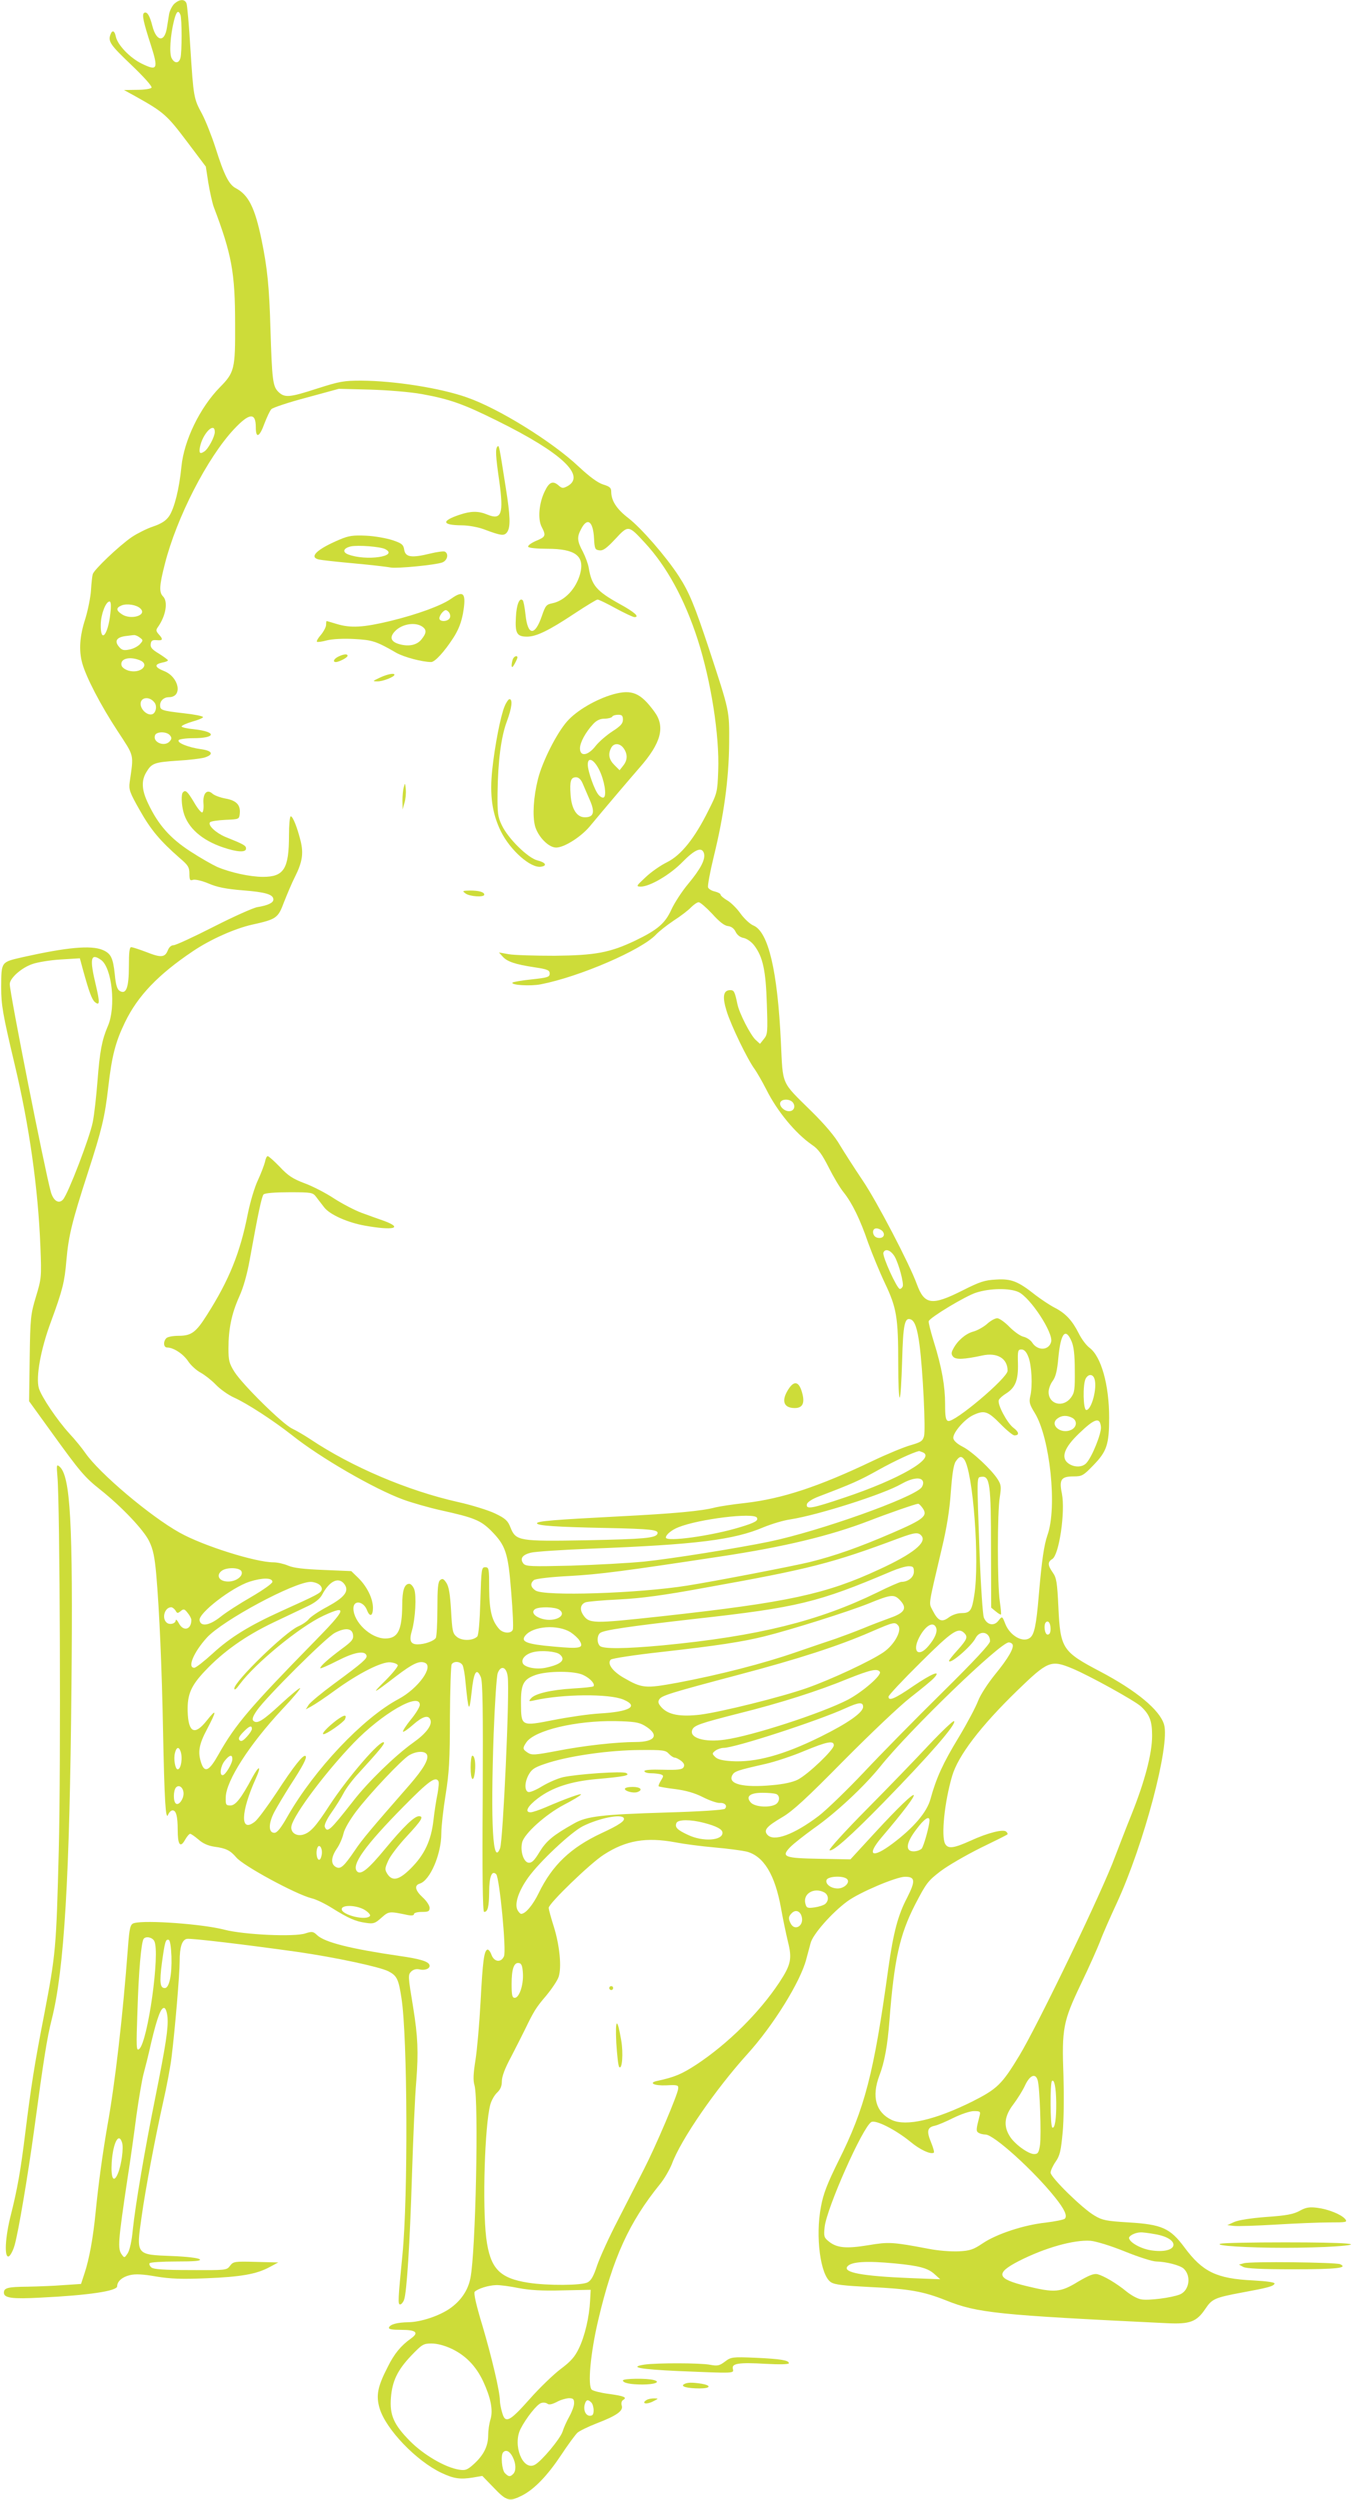 <?xml version="1.0" standalone="no"?>
<!DOCTYPE svg PUBLIC "-//W3C//DTD SVG 20010904//EN"
 "http://www.w3.org/TR/2001/REC-SVG-20010904/DTD/svg10.dtd">
<svg version="1.0" xmlns="http://www.w3.org/2000/svg"
 width="698pt" height="1280pt" viewBox="0 0 698 1280"
 preserveAspectRatio="xMidYMid meet">
<g transform="translate(0,1280) scale(0.1,-0.1)"
fill="#cddc39" stroke="none">
<path d="M892 12780 c-11 -11 -23 -35 -26 -52 -3 -18 -8 -49 -11 -69 -12 -78
-54 -73 -75 9 -13 52 -27 75 -42 66 -12 -8 -4 -46 35 -166 39 -122 33 -133
-47 -94 -61 30 -124 96 -133 139 -6 30 -18 35 -27 11 -14 -36 -1 -54 105 -155
66 -63 109 -111 105 -118 -4 -6 -36 -11 -74 -11 l-67 -1 60 -33 c143 -80 160
-95 261 -229 l98 -130 13 -84 c8 -47 20 -101 27 -121 93 -245 110 -338 110
-602 1 -229 -3 -247 -78 -323 -102 -104 -184 -272 -197 -407 -11 -113 -36
-213 -63 -253 -16 -23 -38 -38 -82 -53 -33 -11 -82 -36 -109 -54 -63 -43 -193
-166 -200 -190 -3 -10 -7 -47 -9 -82 -2 -34 -15 -100 -29 -146 -29 -89 -34
-162 -16 -227 19 -71 95 -217 179 -345 90 -138 85 -117 64 -266 -5 -37 0 -52
53 -145 56 -99 103 -155 206 -245 40 -34 47 -45 47 -78 0 -32 3 -37 19 -31 11
3 46 -5 79 -19 44 -19 90 -28 175 -35 117 -9 157 -21 157 -47 0 -17 -28 -30
-82 -39 -20 -3 -121 -48 -223 -100 -102 -52 -195 -95 -206 -95 -12 0 -23 -10
-29 -25 -15 -38 -35 -40 -108 -11 -37 14 -73 26 -80 26 -9 0 -12 -27 -12 -98
0 -110 -14 -146 -47 -126 -13 8 -20 30 -25 83 -9 87 -20 109 -63 127 -60 25
-184 13 -408 -37 -113 -26 -110 -22 -111 -154 0 -91 8 -138 69 -395 75 -314
120 -633 132 -935 6 -156 5 -162 -23 -255 -27 -90 -29 -106 -32 -315 l-3 -220
112 -155 c150 -208 172 -234 254 -299 109 -87 221 -205 249 -263 20 -41 28
-80 36 -168 16 -183 29 -481 35 -805 7 -350 13 -461 26 -427 5 12 15 22 23 22
18 0 26 -31 26 -100 0 -76 13 -94 37 -52 10 18 22 32 27 32 4 0 23 -13 42 -29
22 -20 49 -32 81 -37 61 -8 82 -19 113 -55 37 -44 306 -189 385 -209 23 -5 70
-28 105 -50 85 -53 121 -69 174 -76 38 -6 47 -3 79 26 39 34 39 34 135 14 21
-4 32 -2 32 5 0 6 17 11 40 11 34 0 40 3 40 21 0 12 -16 36 -35 53 -39 36 -45
62 -15 71 53 17 110 151 110 257 0 35 10 124 22 198 18 113 22 178 22 395 1
143 5 266 9 273 12 18 45 15 56 -5 5 -10 12 -49 15 -88 15 -151 19 -159 31
-51 11 105 25 129 47 79 10 -22 12 -160 10 -615 -3 -396 0 -588 7 -588 19 0
25 25 26 102 0 79 14 113 36 91 17 -17 53 -392 40 -420 -15 -34 -50 -30 -64 7
-6 17 -16 29 -21 27 -17 -6 -24 -57 -35 -267 -6 -113 -18 -247 -26 -298 -11
-69 -13 -104 -5 -130 22 -82 6 -855 -21 -987 -12 -63 -50 -118 -107 -157 -54
-37 -147 -68 -210 -69 -59 -1 -94 -11 -100 -27 -3 -9 15 -12 62 -12 77 0 93
-14 51 -44 -52 -37 -86 -78 -120 -147 -52 -101 -60 -146 -41 -211 32 -107 188
-270 318 -331 62 -29 95 -34 161 -23 l47 8 59 -61 c65 -68 80 -72 143 -40 64
32 131 102 201 207 35 53 73 105 84 115 11 10 55 31 98 48 102 39 138 64 129
91 -4 12 -1 24 7 29 22 13 6 20 -73 31 -40 5 -79 15 -87 21 -23 19 -7 190 33
359 75 318 158 499 315 693 23 28 50 75 62 105 46 125 225 384 389 565 130
144 269 367 299 483 6 23 16 60 22 82 11 45 109 156 188 214 62 46 251 126
296 126 52 0 54 -21 11 -106 -48 -91 -71 -180 -97 -364 -74 -538 -120 -715
-255 -985 -58 -117 -78 -169 -90 -235 -29 -152 -3 -351 51 -386 19 -13 67 -18
203 -25 197 -9 270 -22 386 -68 162 -65 262 -75 1131 -117 119 -6 153 7 198
74 34 51 49 57 187 83 131 24 163 32 167 46 2 6 -37 12 -109 16 -188 9 -259
43 -353 170 -72 97 -115 117 -285 127 -115 7 -135 11 -175 35 -61 35 -225 196
-225 220 0 10 12 36 26 56 22 32 27 55 36 151 6 63 7 191 4 289 -9 242 -2 278
89 469 41 85 85 184 99 220 13 36 52 124 85 195 139 301 274 810 242 915 -22
74 -141 173 -327 271 -194 102 -204 117 -214 330 -6 127 -10 151 -29 177 -26
37 -27 54 -2 69 35 22 67 242 49 335 -15 72 -4 88 60 88 43 0 50 4 102 58 68
70 80 106 80 243 0 168 -41 314 -101 358 -16 12 -41 45 -55 74 -34 67 -68 103
-125 132 -25 13 -68 42 -97 64 -88 70 -123 84 -201 79 -58 -3 -83 -11 -172
-56 -157 -79 -195 -74 -234 33 -37 102 -205 424 -277 530 -41 61 -93 142 -116
180 -26 46 -78 107 -147 175 -157 155 -145 128 -156 353 -17 365 -64 566 -141
598 -17 7 -46 34 -65 60 -18 26 -49 57 -68 68 -19 11 -35 25 -35 30 0 5 -13
12 -29 16 -16 3 -32 13 -35 21 -3 8 10 79 29 157 52 211 77 396 79 577 1 174
4 161 -103 487 -73 220 -101 290 -155 373 -65 100 -191 245 -258 297 -60 46
-88 89 -88 136 0 19 -8 26 -41 36 -28 9 -68 38 -127 93 -135 127 -409 297
-571 353 -135 48 -371 85 -542 86 -88 0 -110 -4 -223 -40 -145 -47 -168 -49
-201 -17 -28 28 -32 60 -40 321 -6 214 -16 315 -46 459 -34 164 -67 228 -131
262 -35 18 -60 66 -104 206 -20 62 -51 140 -69 174 -43 79 -44 86 -60 336 -7
117 -16 221 -20 231 -9 23 -36 22 -63 -3z m32 -56 c8 -20 8 -192 0 -221 -8
-29 -30 -29 -45 -1 -13 24 -7 116 12 192 12 48 22 57 33 30z m1237 -1942 c143
-26 213 -51 386 -137 330 -163 456 -282 358 -335 -21 -11 -27 -11 -43 3 -30
27 -49 20 -72 -28 -30 -61 -37 -143 -16 -183 23 -45 21 -51 -30 -72 -25 -11
-42 -24 -39 -30 3 -6 47 -10 98 -10 144 0 192 -37 168 -128 -21 -77 -79 -138
-142 -151 -31 -6 -36 -12 -54 -65 -36 -105 -73 -102 -84 8 -4 36 -10 69 -14
72 -16 17 -32 -21 -35 -86 -5 -83 5 -100 57 -100 48 0 113 32 244 119 59 39
112 71 117 71 6 0 48 -20 93 -45 46 -25 89 -45 96 -45 29 0 0 26 -75 67 -119
66 -144 95 -159 185 -3 20 -17 57 -30 83 -29 53 -31 75 -10 114 32 64 62 44
67 -44 3 -55 5 -60 27 -63 19 -3 37 10 82 58 67 72 67 72 151 -19 113 -122
204 -289 271 -496 68 -212 112 -490 105 -672 -4 -110 -5 -114 -51 -205 -70
-141 -139 -227 -211 -263 -33 -16 -83 -51 -110 -77 -48 -45 -50 -47 -25 -48
46 0 150 60 215 127 64 65 98 78 109 44 9 -30 -16 -79 -80 -156 -32 -38 -71
-98 -87 -133 -32 -70 -70 -103 -184 -158 -130 -62 -205 -76 -414 -78 -102 0
-207 3 -235 8 l-50 9 19 -21 c23 -26 64 -40 163 -55 67 -10 78 -15 78 -32 0
-18 -10 -21 -92 -30 -50 -5 -94 -13 -98 -16 -13 -13 91 -20 145 -9 197 38 517
176 590 255 14 15 54 47 90 71 36 23 76 54 89 68 14 14 31 26 39 26 8 0 39
-27 69 -59 36 -40 62 -61 81 -63 17 -2 31 -12 39 -29 8 -17 24 -29 42 -32 17
-4 40 -20 54 -39 44 -58 59 -129 64 -298 5 -145 4 -157 -15 -180 l-20 -25 -22
20 c-27 25 -85 138 -94 185 -13 62 -17 70 -36 70 -36 0 -42 -33 -19 -107 23
-75 108 -250 144 -298 12 -17 39 -64 60 -105 55 -110 148 -223 233 -282 33
-22 52 -49 86 -116 24 -48 58 -105 76 -127 44 -55 85 -139 126 -259 20 -55 58
-148 85 -205 61 -128 69 -176 69 -415 0 -99 3 -176 8 -172 4 4 9 90 12 190 5
185 13 222 44 210 21 -8 34 -47 45 -131 17 -128 32 -436 23 -467 -7 -25 -16
-31 -68 -46 -33 -9 -123 -46 -200 -83 -273 -130 -458 -191 -647 -213 -65 -7
-135 -18 -155 -23 -67 -18 -204 -31 -497 -46 -330 -17 -415 -24 -415 -35 0
-12 97 -19 355 -24 230 -5 269 -9 262 -29 -7 -23 -71 -28 -362 -34 -348 -6
-363 -4 -391 66 -13 34 -26 46 -78 71 -33 16 -119 43 -191 59 -258 58 -544
180 -755 321 -30 20 -73 45 -94 55 -49 23 -253 224 -295 290 -27 43 -31 58
-31 120 0 100 16 178 55 265 22 48 41 117 54 190 42 232 61 324 71 334 7 7 60
11 131 11 117 0 121 -1 139 -25 11 -14 28 -37 40 -52 28 -37 119 -78 209 -94
145 -26 198 -13 99 24 -29 10 -82 29 -117 42 -35 13 -98 46 -140 73 -42 28
-110 63 -151 78 -61 23 -85 39 -127 84 -29 30 -57 55 -62 55 -5 0 -11 -13 -14
-30 -4 -16 -20 -58 -36 -93 -17 -35 -40 -113 -52 -173 -39 -198 -95 -338 -209
-517 -56 -89 -80 -107 -144 -107 -29 0 -57 -5 -64 -12 -17 -17 -15 -48 4 -48
33 0 83 -33 108 -71 14 -21 43 -47 64 -58 20 -11 55 -38 77 -61 22 -23 64 -53
93 -66 67 -30 199 -116 295 -191 146 -117 425 -278 573 -332 44 -16 131 -41
194 -55 168 -37 201 -51 254 -103 76 -77 88 -112 104 -315 8 -98 12 -184 8
-193 -8 -21 -49 -19 -69 3 -38 42 -51 94 -52 207 0 103 -1 110 -20 110 -19 0
-20 -8 -25 -172 -3 -104 -9 -176 -16 -183 -22 -22 -78 -23 -104 -2 -22 18 -24
29 -30 135 -5 84 -11 122 -24 142 -14 21 -20 24 -32 14 -11 -9 -14 -42 -14
-148 0 -75 -4 -141 -8 -148 -10 -16 -57 -33 -93 -33 -37 0 -45 19 -29 72 17
59 24 178 11 211 -6 15 -17 27 -25 27 -25 0 -36 -34 -36 -107 -1 -131 -22
-173 -87 -173 -74 0 -163 84 -163 154 0 45 52 38 70 -10 14 -36 30 -29 30 13
0 48 -31 110 -75 153 l-36 35 -142 6 c-100 4 -153 10 -181 22 -21 9 -55 17
-75 17 -92 0 -362 85 -481 152 -151 84 -411 304 -483 408 -17 25 -54 70 -82
100 -62 68 -143 188 -156 232 -16 56 9 198 62 340 60 163 70 205 79 313 11
127 29 200 110 450 71 219 87 284 105 442 18 157 37 229 85 328 65 135 170
245 349 365 89 60 213 115 301 135 126 28 134 33 165 117 16 40 40 98 56 129
37 74 44 118 29 181 -17 69 -40 128 -51 128 -5 0 -9 -44 -9 -97 0 -172 -26
-213 -133 -213 -66 0 -167 22 -235 51 -24 11 -86 46 -138 80 -103 67 -164 136
-215 244 -34 70 -36 118 -9 162 27 45 41 50 160 58 58 3 120 11 138 16 49 16
40 35 -20 43 -63 9 -122 32 -113 46 3 5 36 10 73 10 120 0 123 33 5 46 -35 3
-63 10 -63 14 0 5 25 16 55 25 30 8 55 19 55 23 0 5 -45 14 -101 20 -112 13
-119 16 -119 41 0 23 19 41 45 41 72 0 53 103 -25 134 -48 19 -51 34 -10 43
17 3 30 8 30 12 0 3 -21 18 -46 34 -35 21 -45 32 -42 50 2 17 9 21 31 19 31
-3 34 4 10 30 -14 16 -15 22 -5 36 41 57 54 131 27 158 -21 21 -19 56 9 165
60 238 218 546 355 692 78 83 111 86 111 10 0 -61 19 -52 45 20 12 31 27 64
35 72 8 8 89 35 180 59 l165 45 160 -4 c93 -3 205 -12 266 -23z m-1061 -194
c0 -24 -34 -88 -54 -100 -22 -15 -28 -8 -22 23 14 70 76 132 76 77z m-535
-930 c-12 -112 -51 -155 -49 -55 1 53 26 117 45 117 7 0 9 -20 4 -62z m154 26
c37 -35 -51 -61 -97 -28 -28 19 -28 32 1 44 27 11 77 3 96 -16z m-4 -148 c19
-14 19 -15 1 -35 -10 -11 -35 -24 -54 -27 -29 -6 -39 -3 -54 16 -23 28 -10 47
35 53 18 2 37 5 43 5 5 1 19 -4 29 -12z m-1 -116 c58 -22 6 -72 -56 -54 -19 6
-34 17 -36 28 -7 33 40 46 92 26z m76 -216 c17 -19 8 -58 -13 -62 -25 -5 -57
26 -57 54 0 34 45 40 70 8z m80 -169 c10 -12 10 -18 0 -30 -26 -32 -90 -6 -76
30 7 20 60 20 76 0z m-353 -1150 c57 -40 78 -243 35 -340 -30 -70 -41 -128
-53 -284 -6 -75 -16 -168 -24 -207 -15 -77 -126 -367 -152 -396 -22 -25 -50
-7 -63 40 -31 113 -210 1016 -210 1063 0 30 60 84 117 103 26 9 92 20 145 23
l97 6 16 -59 c31 -113 46 -153 61 -165 25 -21 26 -4 5 86 -33 137 -27 167 26
130z m3543 -730 c16 -20 6 -45 -19 -45 -26 0 -52 27 -45 45 8 19 48 19 64 0z
m460 -660 c16 -20 1 -39 -26 -33 -27 5 -32 48 -6 48 11 0 25 -7 32 -15z m62
-130 c21 -37 47 -135 41 -152 -3 -7 -9 -13 -15 -13 -14 0 -91 168 -84 186 9
23 38 13 58 -21z m634 -181 c61 -29 179 -209 167 -255 -12 -45 -69 -47 -97 -4
-8 13 -28 26 -44 30 -16 3 -48 26 -72 50 -24 25 -53 45 -63 45 -11 0 -35 -13
-53 -30 -19 -16 -51 -34 -72 -39 -38 -11 -80 -47 -101 -89 -10 -18 -10 -27 0
-39 14 -16 56 -14 149 6 77 17 130 -15 130 -78 0 -37 -275 -269 -305 -257 -12
4 -15 23 -15 85 0 93 -17 190 -58 321 -16 52 -28 99 -26 105 8 20 189 129 243
146 71 23 172 24 217 3z m271 -251 c12 -27 17 -70 17 -150 1 -98 -1 -115 -20
-140 -40 -53 -114 -34 -114 29 0 16 9 41 21 57 15 20 23 52 29 120 12 124 36
155 67 84z m-221 -80 c17 -41 23 -148 10 -203 -7 -30 -3 -43 23 -85 78 -127
116 -484 65 -626 -18 -52 -29 -131 -44 -304 -13 -157 -23 -205 -46 -222 -36
-26 -101 11 -125 70 -17 43 -16 43 -37 17 -23 -29 -59 -20 -74 18 -5 15 -15
155 -21 312 -15 427 -16 404 9 408 43 6 49 -37 49 -367 l1 -303 23 -19 c13
-11 25 -18 27 -16 2 1 -1 32 -6 67 -13 86 -13 459 0 534 8 52 7 63 -10 90 -31
50 -132 144 -180 168 -28 14 -46 31 -48 43 -4 27 57 98 102 119 56 26 74 21
138 -44 32 -33 65 -60 73 -60 26 0 24 17 -4 38 -33 24 -85 122 -76 143 3 8 20
23 38 34 47 30 62 68 60 153 -2 66 0 72 18 72 14 0 25 -12 35 -37z m339 -114
c15 -45 -15 -159 -42 -159 -16 0 -19 131 -3 161 14 25 37 24 45 -2z m-114
-199 c27 -15 24 -48 -6 -62 -53 -24 -113 27 -69 59 21 16 48 17 75 3z m147
-47 c3 -32 -45 -153 -75 -185 -20 -22 -61 -23 -91 -2 -41 29 -23 81 55 155 80
77 106 84 111 32z m-914 -129 c73 -28 -119 -139 -401 -233 -166 -56 -196 -61
-191 -34 2 11 26 27 63 41 168 64 207 81 305 136 81 45 175 89 207 96 1 0 8
-3 17 -6z m213 -36 c46 -59 81 -524 52 -698 -12 -78 -21 -90 -66 -90 -19 0
-47 -9 -64 -22 -36 -27 -55 -19 -83 36 -20 41 -25 10 48 321 24 100 39 193 45
283 7 92 14 141 25 158 18 27 29 30 43 12z m-211 -113 c4 -8 0 -23 -7 -32 -44
-53 -521 -223 -779 -277 -165 -34 -503 -88 -640 -102 -80 -8 -249 -17 -375
-21 -206 -5 -231 -4 -244 10 -20 25 -7 45 36 56 21 6 160 15 308 21 545 21
733 45 886 110 39 16 101 35 137 40 142 22 480 130 567 181 55 31 102 38 111
14z m-2 -136 c29 -41 9 -58 -158 -130 -167 -72 -291 -116 -421 -148 -77 -19
-490 -99 -625 -120 -248 -40 -735 -56 -778 -25 -25 17 -28 36 -8 53 8 7 84 16
182 21 159 9 279 25 774 100 326 49 561 106 759 182 103 40 239 87 253 88 4 0
14 -10 22 -21z m-848 -50 c9 -15 -9 -26 -86 -49 -143 -44 -380 -77 -380 -53 0
15 31 40 65 53 105 42 384 76 401 49z m843 -93 c29 -34 -44 -93 -216 -172
-273 -127 -468 -169 -1113 -240 -359 -39 -373 -39 -405 9 -17 27 -12 52 13 62
9 4 87 11 172 15 116 6 228 21 440 60 537 96 650 125 995 254 81 30 98 31 114
12z m-39 -184 c0 -28 -29 -52 -64 -52 -7 0 -63 -24 -123 -54 -301 -147 -610
-224 -1098 -271 -194 -18 -307 -19 -323 -3 -16 16 -15 53 1 66 17 15 148 34
482 72 532 59 633 84 1010 244 33 14 72 26 88 26 23 0 27 -4 27 -28z m-3443 1
c10 -25 -33 -55 -76 -51 -41 3 -55 33 -25 55 26 19 93 17 101 -4z m158 -53 c0
-8 -48 -42 -108 -77 -59 -34 -131 -80 -159 -103 -56 -44 -100 -51 -106 -17 -7
36 164 168 256 198 66 21 117 21 117 -1z m371 -15 c22 -34 -3 -65 -89 -112
-42 -22 -85 -51 -95 -63 -9 -12 -34 -29 -55 -38 -68 -30 -327 -282 -327 -318
0 -11 10 -3 28 22 79 107 308 295 429 351 126 58 117 34 -48 -134 -331 -338
-403 -423 -489 -575 -48 -86 -71 -98 -89 -47 -19 56 -13 95 29 174 51 97 51
110 -1 45 -62 -79 -95 -63 -98 48 -2 85 17 130 88 205 94 100 207 180 351 249
69 33 149 71 179 85 35 17 59 36 70 56 39 74 88 96 117 52z m-131 1 c10 -7 16
-20 12 -28 -6 -16 -23 -25 -207 -108 -163 -74 -261 -134 -351 -217 -44 -40
-86 -73 -94 -73 -37 0 -3 80 64 154 80 88 446 285 532 286 14 0 34 -6 44 -14z
m2974 -80 c38 -40 25 -64 -49 -90 -36 -13 -99 -37 -140 -54 -41 -17 -104 -40
-140 -53 -36 -12 -128 -43 -206 -70 -164 -57 -390 -115 -602 -155 -169 -31
-183 -30 -280 26 -56 33 -84 72 -64 92 6 6 123 24 259 39 286 32 415 52 528
80 137 34 431 127 533 168 115 47 131 49 161 17z m-3710 -53 c8 -15 11 -15 26
-3 15 13 20 12 36 -9 11 -13 19 -29 19 -36 0 -50 -41 -61 -64 -17 -8 15 -15
22 -16 16 0 -18 -31 -26 -46 -13 -27 22 -11 79 23 79 6 0 16 -8 22 -17z m1966
4 c40 -30 -23 -64 -86 -47 -43 12 -61 36 -38 51 22 13 103 11 124 -4z m2515
-98 c0 -19 -5 -29 -15 -29 -15 0 -22 50 -9 63 12 12 24 -4 24 -34z m-780 17
c20 -25 -20 -98 -75 -136 -65 -45 -269 -140 -391 -183 -133 -47 -440 -123
-548 -137 -101 -12 -162 -1 -197 36 -18 20 -21 29 -13 42 13 20 51 32 409 127
303 80 510 147 675 219 118 51 123 52 140 32z m194 -11 c8 -21 -7 -55 -39 -93
-50 -60 -85 -31 -49 41 32 63 74 88 88 52z m-1872 -23 c18 -12 39 -31 46 -43
24 -39 4 -43 -135 -30 -138 12 -169 25 -142 57 40 48 165 57 231 16z m-1114
-14 c3 -22 -6 -33 -55 -69 -70 -52 -113 -90 -113 -101 0 -4 39 13 88 38 86 44
140 54 149 27 5 -15 -20 -37 -164 -143 -64 -47 -123 -96 -132 -109 l-15 -24
29 16 c17 9 71 45 120 81 121 88 241 149 285 144 18 -2 35 -8 37 -15 2 -6 -27
-42 -64 -79 -75 -74 -65 -70 57 24 83 63 117 79 145 68 49 -18 -33 -132 -134
-186 -182 -97 -430 -359 -568 -600 -35 -62 -54 -85 -68 -85 -31 0 -31 48 0
107 15 28 51 88 80 134 68 104 88 144 80 152 -11 11 -60 -51 -150 -189 -46
-69 -95 -136 -110 -147 -76 -60 -73 48 5 221 30 66 18 71 -17 7 -58 -109 -87
-145 -113 -145 -23 0 -25 4 -24 42 2 84 120 269 289 450 54 57 95 106 92 109
-2 3 -46 -33 -97 -80 -95 -88 -124 -106 -143 -87 -7 7 -2 23 19 53 45 66 354
374 399 397 54 28 89 24 93 -11z m3130 10 c20 -20 14 -33 -33 -86 -25 -27 -45
-53 -45 -56 0 -24 114 73 136 116 22 43 74 32 74 -16 0 -14 -81 -101 -243
-261 -134 -132 -316 -317 -405 -412 -89 -94 -193 -194 -230 -222 -127 -96
-231 -134 -263 -95 -19 23 -3 42 77 89 53 31 123 95 314 289 139 140 288 282
345 326 55 43 109 87 119 99 38 42 -12 22 -109 -44 -93 -64 -125 -77 -125 -53
0 7 73 85 163 174 164 163 194 183 225 152z m247 -58 c10 -16 -21 -71 -90
-155 -37 -46 -74 -103 -86 -134 -11 -30 -56 -115 -100 -188 -80 -132 -114
-206 -144 -315 -18 -67 -86 -147 -194 -228 -105 -79 -136 -62 -56 32 236 277
213 292 -35 23 l-125 -136 -157 3 c-182 3 -199 10 -152 59 16 17 71 60 122 97
113 79 257 214 338 314 152 190 616 638 660 638 7 0 16 -4 19 -10z m-2319 -51
c33 -27 10 -51 -68 -68 -50 -12 -113 1 -121 23 -9 22 16 47 53 56 42 11 118 4
136 -11z m2624 -72 c87 -36 322 -166 353 -195 45 -42 57 -75 57 -150 0 -91
-37 -232 -105 -402 -30 -74 -67 -171 -84 -215 -63 -174 -396 -864 -491 -1021
-89 -147 -113 -170 -239 -234 -191 -95 -341 -130 -415 -95 -81 39 -103 119
-63 226 27 70 42 154 52 284 24 310 52 437 130 590 58 112 67 124 131 173 38
29 130 82 204 119 74 36 137 67 139 70 3 2 0 8 -6 14 -14 14 -93 -5 -184 -47
-87 -39 -114 -42 -129 -15 -21 39 -3 215 36 347 30 103 144 253 331 435 159
154 174 161 283 116z m-2890 -42 c11 -78 -24 -839 -39 -879 -37 -95 -49 122
-33 584 6 157 15 298 21 313 16 42 45 32 51 -18z m1906 24 c10 -17 -88 -102
-163 -142 -133 -69 -492 -186 -631 -205 -104 -15 -183 9 -167 50 9 23 37 33
237 84 213 53 408 115 563 179 113 45 149 53 161 34z m-1517 -17 c35 -17 60
-46 50 -57 -3 -3 -51 -8 -105 -11 -112 -7 -195 -26 -215 -51 -13 -15 -11 -16
16 -10 147 33 385 35 458 4 80 -34 33 -62 -123 -71 -52 -3 -157 -18 -233 -33
-169 -33 -168 -34 -169 85 -1 97 12 123 74 145 62 22 204 22 247 -1z m-839
-152 c0 -10 -21 -45 -46 -75 -25 -31 -43 -59 -40 -62 3 -3 26 13 52 36 49 43
78 51 88 25 11 -27 -22 -71 -89 -118 -92 -66 -231 -201 -306 -298 -120 -153
-133 -165 -146 -132 -3 9 10 38 34 72 22 31 50 76 62 99 11 23 47 71 79 105
105 115 134 150 128 156 -17 16 -184 -178 -279 -323 -71 -110 -99 -140 -137
-150 -36 -9 -65 15 -57 47 16 62 173 272 317 422 146 152 340 264 340 196z
m2270 -10 c0 -29 -78 -84 -220 -154 -188 -93 -332 -132 -455 -124 -45 3 -71 9
-83 22 -16 16 -16 18 2 32 11 8 30 14 42 14 58 0 484 139 624 203 68 31 90 33
90 7z m-1121 -95 c80 -47 60 -85 -44 -85 -97 0 -269 -19 -405 -46 -112 -21
-126 -22 -147 -9 -27 18 -28 23 -7 54 43 61 252 111 454 108 95 -2 121 -6 149
-22z m-2009 -18 c0 -7 -12 -25 -26 -40 -19 -21 -29 -26 -37 -18 -8 8 -3 19 18
41 31 32 45 38 45 17z m2980 -84 c0 -23 -132 -149 -185 -176 -26 -13 -72 -23
-130 -28 -151 -14 -229 6 -205 51 11 20 25 25 171 58 48 11 136 40 195 65 121
50 154 56 154 30z m-3346 -29 c13 -33 3 -94 -14 -94 -13 0 -22 54 -14 84 7 29
19 34 28 10z m2501 -14 c10 -11 24 -20 30 -20 7 0 22 -8 34 -17 15 -13 18 -22
11 -33 -7 -11 -29 -14 -104 -12 -63 2 -96 -1 -96 -7 0 -6 15 -11 34 -11 19 0
42 -3 51 -6 14 -6 14 -8 0 -31 -9 -14 -14 -27 -12 -30 3 -2 41 -9 84 -14 54
-7 98 -19 142 -41 35 -18 74 -31 87 -30 26 2 41 -15 26 -30 -6 -6 -126 -14
-299 -19 -329 -10 -409 -19 -473 -56 -107 -60 -142 -89 -177 -146 -27 -45 -40
-57 -57 -55 -25 4 -43 60 -32 104 11 45 120 143 213 192 46 24 85 47 88 53 6
9 -76 -20 -180 -65 -33 -14 -68 -26 -78 -26 -32 0 -15 32 38 72 73 55 166 86
298 98 146 13 176 19 154 31 -18 11 -248 -5 -323 -21 -27 -6 -75 -27 -107 -46
-32 -20 -64 -33 -72 -30 -21 8 -18 55 5 93 16 27 33 36 102 58 117 36 311 63
464 64 119 1 133 -1 149 -19z m-1238 -6 c9 -24 -19 -72 -90 -154 -201 -230
-243 -280 -279 -334 -58 -85 -74 -99 -98 -86 -27 15 -25 50 5 94 14 20 29 55
34 77 5 24 33 71 66 115 72 94 231 262 270 286 37 22 83 24 92 2z m-997 -21
c0 -23 -36 -83 -50 -83 -17 0 -11 46 11 74 24 30 39 34 39 9z m1055 -113 c4
-6 1 -34 -4 -63 -6 -28 -16 -90 -21 -136 -12 -106 -46 -178 -116 -248 -60 -60
-94 -68 -120 -29 -14 23 -14 28 4 68 10 24 54 81 96 126 76 82 88 102 61 102
-23 0 -79 -54 -171 -165 -88 -107 -126 -137 -145 -118 -32 32 40 132 236 331
131 133 165 157 180 132z m-1305 -64 c0 -29 -24 -61 -38 -52 -16 9 -15 69 0
84 16 16 38 -3 38 -32z m3034 -2 c22 -8 20 -41 -3 -54 -34 -18 -106 -12 -126
10 -28 31 -5 50 60 50 30 0 60 -3 69 -6z m-780 -123 c9 -14 -23 -36 -114 -78
-158 -74 -252 -164 -321 -306 -30 -62 -68 -107 -90 -107 -5 0 -13 9 -19 20
-16 31 5 96 55 166 58 81 220 233 280 263 82 41 196 64 209 42z m1566 -13 c-1
-30 -29 -130 -40 -144 -7 -7 -25 -14 -41 -14 -45 0 -39 44 14 113 40 54 67 72
67 45z m-1155 -12 c65 -17 95 -33 95 -51 0 -40 -100 -47 -176 -11 -56 26 -69
39 -60 61 7 19 73 19 141 1z m-145 -100 c41 -8 131 -20 200 -26 69 -6 142 -16
163 -21 88 -23 146 -118 177 -292 10 -56 26 -132 35 -169 22 -87 16 -118 -44
-209 -102 -154 -261 -312 -422 -419 -78 -51 -114 -66 -202 -85 -49 -10 -18
-26 46 -23 57 3 62 1 60 -17 -2 -30 -115 -295 -174 -410 -28 -55 -88 -172
-133 -260 -46 -88 -94 -194 -108 -235 -18 -55 -31 -78 -49 -87 -30 -16 -205
-17 -302 -2 -150 23 -197 73 -217 230 -20 166 -8 573 21 683 6 21 21 48 35 61
17 16 24 33 24 58 0 24 16 67 47 124 25 49 57 111 70 138 47 97 57 114 110
176 29 35 58 78 64 97 16 49 5 161 -25 257 -14 44 -26 87 -26 96 0 22 214 229
282 272 114 74 218 91 368 63z m-1812 -60 c-2 -15 -7 -28 -13 -29 -12 -2 -19
38 -10 60 9 25 27 1 23 -31z m2690 -128 c17 -17 -14 -48 -48 -48 -35 0 -65 23
-57 44 8 19 86 23 105 4z m-117 -68 c23 -13 25 -43 4 -60 -8 -6 -32 -14 -54
-17 -37 -5 -41 -3 -47 21 -12 50 45 83 97 56z m-2353 -90 c18 -11 30 -25 27
-30 -17 -27 -145 4 -145 34 0 24 77 21 118 -4z m2238 -36 c11 -45 -35 -73 -56
-35 -14 27 -13 37 5 55 20 20 44 10 51 -20z m-1428 -291 c3 -58 -19 -123 -42
-123 -13 0 -16 13 -16 71 0 77 12 112 38 107 13 -2 18 -16 20 -55z m2636 -545
c11 -37 19 -280 12 -331 -6 -40 -11 -47 -30 -47 -30 0 -102 52 -126 93 -32 52
-26 102 19 161 21 28 49 72 61 99 24 51 53 63 64 25z m95 -114 c1 -82 -7 -136
-20 -128 -11 6 -12 228 -2 238 12 12 21 -33 22 -110z m-392 -66 c-19 -74 -19
-80 -6 -89 8 -5 24 -9 36 -9 42 0 246 -184 356 -322 49 -61 64 -95 50 -109 -5
-5 -49 -14 -98 -20 -113 -12 -254 -59 -324 -107 -46 -31 -64 -37 -120 -40 -38
-2 -106 3 -156 13 -185 35 -204 36 -310 18 -111 -18 -159 -14 -200 19 -25 20
-27 26 -22 74 10 96 194 511 239 538 22 13 124 -39 199 -100 49 -41 104 -67
121 -57 4 2 -3 26 -14 53 -24 58 -19 77 19 85 15 3 59 22 97 41 39 19 84 34
103 34 32 0 35 -2 30 -22z m897 -608 c134 -22 124 -101 -11 -84 -53 6 -113 37
-121 62 -4 12 29 30 58 31 8 1 41 -3 74 -9z m-153 -89 c69 -28 141 -51 160
-51 50 -1 121 -19 140 -36 41 -37 30 -113 -19 -133 -44 -17 -161 -32 -198 -25
-19 3 -53 22 -76 41 -50 41 -114 79 -148 88 -19 4 -44 -6 -100 -39 -90 -55
-119 -57 -263 -22 -153 37 -162 65 -40 128 133 68 282 110 368 104 29 -3 102
-25 176 -55z m-1178 -61 c125 -12 170 -24 204 -56 l28 -25 -155 6 c-246 10
-346 29 -320 60 20 24 97 29 243 15z m-1928 -126 c57 -11 122 -15 225 -12
l145 3 -3 -55 c-4 -83 -27 -182 -57 -244 -21 -44 -41 -67 -93 -106 -37 -28
-109 -97 -160 -155 -104 -117 -125 -127 -141 -67 -6 20 -11 47 -11 60 0 45
-41 219 -89 382 -33 108 -46 168 -40 175 16 16 71 33 109 34 19 1 71 -6 115
-15z m-340 -312 c70 -34 122 -87 159 -165 39 -84 52 -148 38 -195 -7 -22 -12
-58 -12 -82 0 -55 -23 -101 -72 -146 -35 -32 -45 -35 -77 -30 -71 11 -182 76
-252 147 -83 84 -104 133 -97 222 7 86 34 141 104 215 56 58 62 62 104 62 29
0 67 -10 105 -28z m625 -278 c0 -14 -11 -44 -24 -67 -13 -23 -29 -58 -35 -78
-12 -37 -107 -151 -142 -170 -62 -33 -115 101 -73 184 28 55 84 126 105 132
11 4 25 2 32 -3 8 -7 23 -4 47 8 19 11 47 19 63 20 22 0 27 -4 27 -26z m88 4
c7 -7 12 -25 12 -40 0 -21 -5 -28 -19 -28 -22 0 -35 30 -26 60 7 23 16 25 33
8z m-403 -278 c18 -35 19 -72 3 -88 -16 -16 -23 -15 -42 4 -16 15 -23 94 -9
107 14 15 33 6 48 -23z"/>
<path d="M2548 10514 c-12 -11 -10 -48 9 -179 23 -167 11 -200 -61 -170 -46
19 -84 19 -143 -1 -95 -32 -90 -53 12 -54 34 0 83 -9 115 -21 88 -33 102 -34
117 -14 18 26 17 79 -8 235 -32 203 -33 212 -41 204z"/>
<path d="M1739 10037 c-116 -49 -159 -90 -106 -102 12 -3 94 -12 182 -20 88
-8 172 -18 186 -21 32 -6 230 13 264 26 26 10 34 43 14 55 -5 4 -41 -1 -78
-10 -94 -23 -125 -18 -131 20 -4 26 -12 33 -60 49 -30 10 -91 21 -135 23 -67
3 -89 0 -136 -20z m234 -49 c71 -37 -98 -62 -190 -27 -31 12 -25 32 13 41 36
8 153 -1 177 -14z"/>
<path d="M2310 9734 c-50 -35 -172 -80 -312 -114 -137 -33 -202 -37 -274 -15
-27 8 -50 15 -51 15 -2 0 -3 -9 -3 -19 0 -11 -12 -34 -26 -51 -15 -17 -24 -33
-21 -36 2 -3 26 0 51 7 28 7 85 10 139 7 94 -5 113 -11 217 -71 39 -22 133
-47 178 -47 19 0 67 52 113 123 26 40 41 78 50 126 18 104 4 121 -61 75z m-6
-97 c-8 -21 -54 -23 -54 -3 0 8 7 22 16 31 14 14 19 14 31 2 7 -7 11 -21 7
-30z m-137 -49 c18 -15 16 -31 -7 -60 -23 -31 -65 -40 -113 -27 -45 12 -54 35
-25 66 37 40 110 50 145 21z"/>
<path d="M1733 9438 c-23 -11 -31 -28 -13 -28 16 0 60 23 60 32 0 11 -20 9
-47 -4z"/>
<path d="M2626 9424 c-3 -9 -6 -23 -6 -32 1 -12 5 -10 15 8 8 14 14 28 15 33
0 13 -18 7 -24 -9z"/>
<path d="M1945 9330 c-38 -18 -39 -19 -12 -19 26 -1 87 23 87 34 0 10 -37 3
-75 -15z"/>
<path d="M3141 9245 c-88 -25 -188 -83 -237 -139 -53 -60 -126 -204 -149 -295
-23 -92 -29 -188 -15 -241 15 -54 69 -110 108 -110 41 0 126 54 171 107 109
131 198 235 256 302 111 126 133 210 76 287 -71 97 -115 115 -210 89z m49
-130 c0 -20 -12 -33 -54 -60 -29 -19 -68 -52 -86 -75 -39 -50 -80 -56 -80 -12
0 30 29 83 68 125 18 19 36 27 58 27 18 0 36 5 39 10 3 6 17 10 31 10 19 0 24
-5 24 -25z m4 -147 c21 -30 20 -61 -3 -89 l-18 -23 -27 27 c-28 28 -33 56 -16
88 14 26 45 24 64 -3z m-125 -111 c26 -52 39 -131 23 -140 -5 -4 -17 2 -26 12
-21 23 -56 122 -56 156 0 42 32 27 59 -28z m-85 -69 c8 -18 24 -57 37 -86 27
-62 19 -87 -26 -87 -41 0 -68 42 -73 115 -5 71 1 90 28 90 13 0 25 -11 34 -32z"/>
<path d="M2584 9183 c-20 -47 -50 -200 -63 -323 -14 -131 -1 -225 44 -317 48
-97 153 -190 206 -181 33 5 23 22 -18 32 -49 12 -150 111 -183 180 -21 44 -23
62 -22 165 2 163 18 287 47 365 26 70 32 116 14 116 -5 0 -17 -17 -25 -37z"/>
<path d="M2068 8770 c-4 -14 -7 -45 -7 -70 l1 -45 9 33 c6 19 9 50 7 70 -3 34
-4 35 -10 12z"/>
<path d="M937 8743 c-10 -9 -8 -63 3 -103 22 -79 93 -142 202 -179 74 -25 118
-27 118 -6 0 15 -10 21 -107 60 -49 21 -91 61 -77 75 5 5 41 10 79 12 70 3 70
3 73 33 4 43 -17 66 -73 76 -27 5 -57 16 -67 25 -28 26 -50 1 -46 -50 2 -23
-1 -43 -6 -46 -5 -3 -25 21 -43 53 -33 55 -43 64 -56 50z"/>
<path d="M2384 8225 c21 -16 96 -21 96 -6 0 13 -27 21 -73 21 -39 -1 -41 -2
-23 -15z"/>
<path d="M4042 5693 c-43 -62 -32 -103 28 -103 41 0 53 26 37 81 -15 53 -38
60 -65 22z"/>
<path d="M1724 3992 c-45 -34 -81 -72 -67 -72 16 0 104 62 110 77 10 25 -3 24
-43 -5z"/>
<path d="M4757 3865 c-67 -72 -211 -221 -320 -331 -110 -111 -194 -204 -189
-208 16 -10 110 74 277 245 235 241 375 402 361 416 -4 4 -62 -51 -129 -122z"/>
<path d="M3200 3640 c0 -12 45 -24 65 -16 29 11 15 26 -25 26 -22 0 -40 -4
-40 -10z"/>
<path d="M3120 2620 c0 -5 5 -10 10 -10 6 0 10 5 10 10 0 6 -4 10 -10 10 -5 0
-10 -4 -10 -10z"/>
<path d="M3156 2340 c4 -63 10 -119 15 -124 15 -17 22 70 10 138 -20 118 -31
112 -25 -14z"/>
<path d="M294 5240 c13 -135 18 -1482 7 -1914 -13 -504 -15 -529 -75 -843 -50
-256 -67 -367 -97 -608 -23 -188 -40 -284 -74 -419 -29 -114 -34 -219 -10
-210 8 4 22 29 30 58 19 66 67 350 100 591 49 364 66 471 90 565 64 254 92
724 101 1710 8 834 -5 1074 -62 1121 -14 12 -15 7 -10 -51z"/>
<path d="M2410 3750 c0 -66 15 -82 22 -23 5 44 -1 83 -13 83 -5 0 -9 -27 -9
-60z"/>
<path d="M688 2953 c-21 -5 -25 -21 -33 -128 -26 -347 -65 -688 -105 -910 -24
-138 -46 -298 -60 -440 -13 -134 -33 -243 -57 -315 l-18 -55 -90 -6 c-49 -4
-131 -7 -182 -8 -104 -1 -123 -6 -123 -31 0 -27 43 -33 188 -25 248 12 392 34
392 58 0 25 26 48 65 57 28 7 68 5 135 -7 74 -12 130 -14 255 -9 178 7 258 21
325 57 l45 24 -115 3 c-109 3 -115 2 -132 -20 -17 -23 -20 -23 -202 -22 -135
0 -189 4 -200 13 -9 7 -13 17 -10 22 3 5 64 9 137 9 96 0 128 3 120 11 -7 7
-67 14 -144 17 -183 7 -182 5 -154 200 20 144 70 407 110 586 19 83 39 190 44
236 17 137 41 420 41 487 0 73 12 110 37 115 21 4 305 -30 568 -67 193 -28
418 -76 464 -99 44 -23 52 -40 67 -138 31 -198 34 -1016 5 -1313 -23 -233 -24
-255 -12 -255 6 0 15 10 20 23 14 36 30 288 41 647 6 184 15 399 22 476 11
146 8 225 -16 374 -27 163 -27 167 -10 185 11 10 25 14 40 11 28 -7 54 2 54
18 0 21 -44 35 -158 51 -246 36 -379 69 -418 106 -20 19 -26 20 -60 9 -56 -19
-316 -7 -415 19 -112 29 -400 50 -461 34z m102 -92 c31 -59 -33 -516 -77 -553
-15 -12 -16 5 -9 197 6 200 19 345 31 366 10 16 44 10 55 -10z m88 -79 c3 -93
-11 -162 -34 -162 -24 0 -28 28 -15 128 15 109 19 124 35 119 7 -2 12 -36 14
-85z m-20 -313 c4 -55 -8 -136 -63 -411 -53 -262 -102 -550 -115 -676 -5 -57
-16 -104 -26 -120 -16 -24 -17 -25 -30 -7 -22 30 -20 63 29 390 15 94 35 240
46 325 12 85 28 180 36 210 8 30 27 104 40 164 31 129 50 179 67 174 7 -3 14
-24 16 -49z m-233 -640 c9 -26 -3 -115 -21 -158 -22 -53 -37 -26 -32 56 7 101
36 157 53 102z"/>
<path d="M6655 1479 c-32 -17 -67 -24 -170 -31 -79 -6 -143 -16 -165 -26 l-35
-16 35 -4 c19 -2 116 1 215 7 99 6 222 11 274 11 86 0 92 1 80 17 -20 24 -87
51 -144 58 -40 5 -58 2 -90 -16z"/>
<path d="M6250 1311 c-35 -10 137 -21 330 -21 85 0 200 3 255 7 176 12 66 21
-255 21 -168 0 -316 -3 -330 -7z"/>
<path d="M6370 1211 l-25 -7 22 -12 c15 -8 93 -12 255 -12 224 0 283 7 241 26
-23 10 -460 15 -493 5z"/>
<path d="M3712 707 c-28 -21 -38 -23 -75 -16 -51 10 -274 10 -337 1 -82 -13
-24 -24 173 -33 289 -12 286 -13 280 11 -7 28 29 34 168 26 70 -4 119 -3 119
3 0 15 -42 22 -170 28 -121 5 -126 4 -158 -20z"/>
<path d="M3190 611 c0 -13 38 -21 100 -21 63 0 96 13 58 23 -35 10 -158 8
-158 -2z"/>
<path d="M3502 591 c-18 -11 18 -21 81 -21 56 0 62 15 10 24 -51 8 -75 7 -91
-3z"/>
<path d="M3310 510 c-27 -17 0 -24 33 -7 30 15 31 16 7 16 -14 0 -32 -3 -40
-9z"/>
</g>
</svg>
